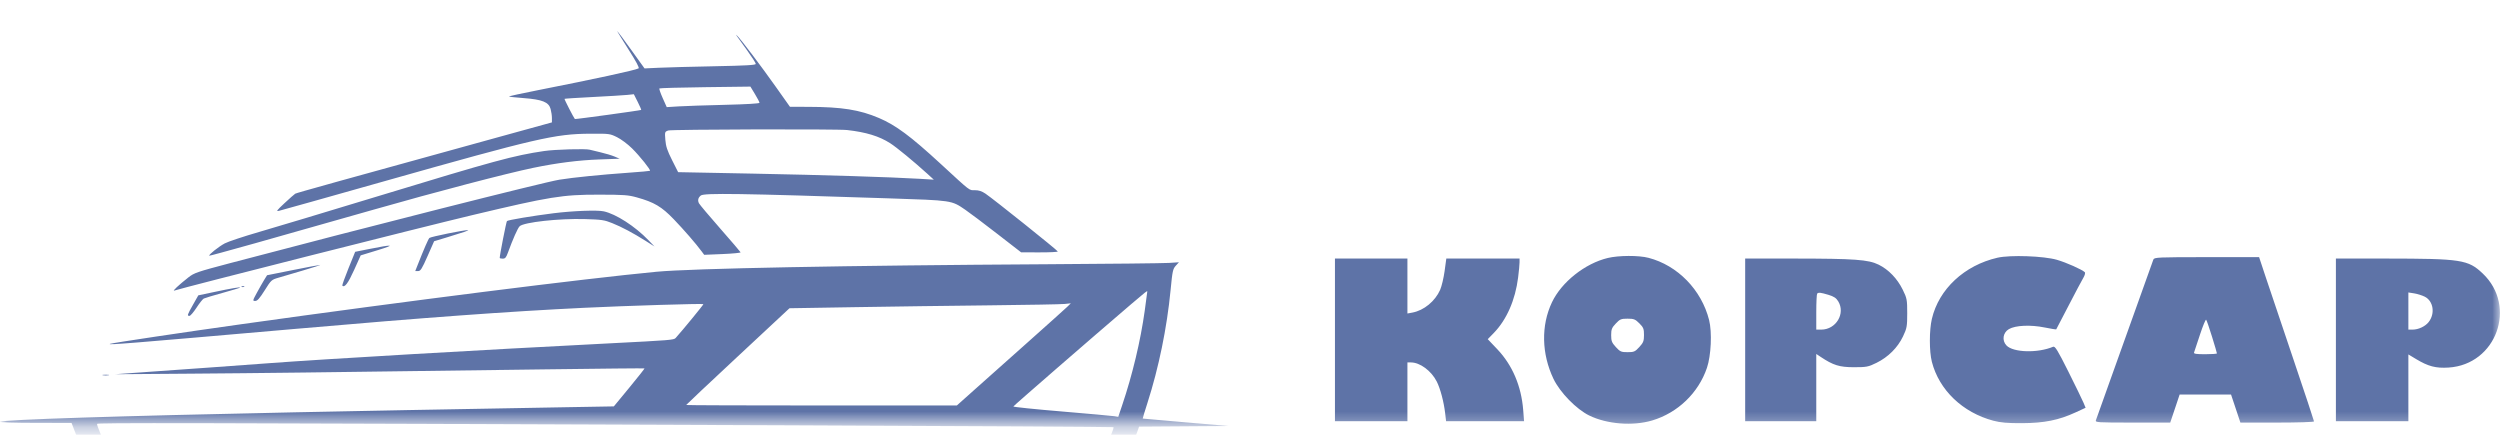 <?xml version="1.0" encoding="UTF-8"?> <svg xmlns="http://www.w3.org/2000/svg" width="161" height="28" viewBox="0 0 161 28" fill="none"> <mask id="mask0_66_71" style="mask-type:alpha" maskUnits="userSpaceOnUse" x="84" y="12" width="77" height="16"> <rect x="84.826" y="12.949" width="76.173" height="14.706" fill="#C4C4C4"></rect> </mask> <g mask="url(#mask0_66_71)"> <path fill-rule="evenodd" clip-rule="evenodd" d="M103.54 16.614C102.071 16.969 100.564 18.165 99.947 19.466C99.237 20.961 99.274 22.784 100.044 24.397C100.462 25.272 101.521 26.357 102.35 26.761C103.492 27.318 105.156 27.448 106.401 27.078C108.044 26.589 109.377 25.309 109.926 23.693C110.196 22.898 110.264 21.398 110.066 20.61C109.577 18.669 108.042 17.092 106.162 16.603C105.535 16.439 104.24 16.445 103.54 16.614ZM128.637 16.597C126.507 17.087 124.864 18.616 124.413 20.532C124.241 21.262 124.24 22.63 124.412 23.3C124.878 25.117 126.393 26.569 128.372 27.094C128.84 27.218 129.286 27.256 130.222 27.252C131.648 27.246 132.586 27.058 133.659 26.562L134.313 26.26L134.173 25.925C134.096 25.741 133.659 24.843 133.202 23.93C132.511 22.549 132.345 22.279 132.221 22.331C131.226 22.751 129.647 22.706 129.214 22.245C128.912 21.923 128.988 21.419 129.373 21.195C129.795 20.95 130.763 20.905 131.671 21.089C132.072 21.17 132.409 21.224 132.421 21.21C132.432 21.195 132.79 20.509 133.215 19.686C133.641 18.863 134.067 18.057 134.164 17.896C134.263 17.731 134.305 17.572 134.262 17.53C134.079 17.355 133.076 16.909 132.467 16.732C131.619 16.485 129.454 16.409 128.637 16.597ZM138.677 16.714C138.644 16.799 138.101 18.314 137.472 20.082C136.843 21.85 136.148 23.792 135.928 24.397C135.708 25.003 135.418 25.815 135.284 26.202C135.15 26.59 135.012 26.976 134.977 27.061C134.918 27.206 135.064 27.215 137.338 27.215H139.762L139.918 26.753C140.004 26.498 140.14 26.092 140.221 25.85L140.367 25.41H142.024H143.68L143.981 26.312L144.282 27.215H146.653C147.956 27.215 149.023 27.181 149.023 27.139C149.023 27.098 148.414 25.265 147.671 23.067C146.927 20.868 146.131 18.505 145.902 17.815L145.486 16.56H142.112C138.981 16.56 138.734 16.571 138.677 16.714ZM85.971 21.887V27.127H88.304H90.638V25.234V23.34H90.861C91.448 23.34 92.175 23.878 92.528 24.573C92.758 25.027 92.984 25.883 93.069 26.621L93.128 27.127H95.639H98.149L98.093 26.401C97.974 24.865 97.398 23.514 96.429 22.494L95.811 21.843L96.197 21.447C97.028 20.592 97.585 19.323 97.767 17.868C97.818 17.466 97.859 17.027 97.859 16.892V16.648H95.501H93.143L93.033 17.455C92.972 17.899 92.843 18.444 92.745 18.666C92.422 19.398 91.701 19.991 90.964 20.129L90.638 20.19V18.419V16.648H88.304H85.971V21.887ZM112.389 21.887V27.127H114.679H116.968V24.961V22.795L117.255 22.986C118.057 23.522 118.466 23.649 119.392 23.649C120.208 23.649 120.318 23.627 120.849 23.366C121.599 22.997 122.212 22.386 122.553 21.667C122.803 21.14 122.825 21.021 122.825 20.168C122.825 19.298 122.807 19.206 122.534 18.652C122.182 17.937 121.621 17.356 120.98 17.042C120.318 16.718 119.438 16.655 115.581 16.651L112.389 16.648V21.887ZM150.432 21.887V27.127H152.765H155.099V24.976V22.825L155.595 23.123C156.38 23.596 156.864 23.723 157.688 23.671C160.766 23.477 162.124 19.729 159.884 17.61C158.945 16.722 158.514 16.656 153.668 16.651L150.432 16.648V21.887ZM117.749 18.986C118.096 19.089 118.252 19.192 118.381 19.404C118.861 20.192 118.24 21.227 117.287 21.227H116.968V20.097C116.968 19.475 116.995 18.94 117.027 18.908C117.114 18.821 117.24 18.835 117.749 18.986ZM156.155 19.107C156.712 19.388 156.835 20.196 156.403 20.744C156.183 21.023 155.746 21.227 155.366 21.227H155.099V20.03V18.834L155.473 18.893C155.679 18.926 155.986 19.022 156.155 19.107ZM105.573 20.822C105.836 21.084 105.873 21.177 105.873 21.572C105.873 21.962 105.832 22.066 105.571 22.351C105.298 22.649 105.228 22.68 104.816 22.68C104.404 22.68 104.334 22.649 104.061 22.351C103.802 22.069 103.759 21.96 103.759 21.587C103.759 21.213 103.801 21.107 104.056 20.837C104.322 20.554 104.399 20.523 104.813 20.523C105.22 20.523 105.309 20.558 105.573 20.822ZM142.453 21.68C142.628 22.243 142.77 22.729 142.77 22.758C142.77 22.788 142.429 22.812 142.013 22.812C141.443 22.812 141.265 22.785 141.296 22.702C141.319 22.642 141.49 22.127 141.676 21.558C141.863 20.99 142.043 20.554 142.076 20.59C142.109 20.625 142.279 21.116 142.453 21.68ZM129.407 28.947C129.326 28.979 129.297 29.327 129.297 30.261V31.53H129.517H129.737V30.459C129.737 29.869 129.764 29.414 129.796 29.446C129.828 29.478 130.02 29.928 130.223 30.447C130.79 31.897 130.991 31.897 131.546 30.445C131.743 29.931 131.931 29.483 131.965 29.449C131.999 29.415 132.027 29.869 132.027 30.459V31.53H132.291H132.555L132.554 30.451C132.553 29.183 132.514 28.991 132.245 28.924C131.881 28.832 131.727 29.019 131.337 30.025C131.129 30.562 130.926 31.002 130.886 31.002C130.845 31.002 130.665 30.616 130.485 30.143C130.304 29.671 130.101 29.195 130.033 29.087C129.916 28.899 129.664 28.843 129.407 28.947ZM133.455 29.021C133.091 29.179 132.908 29.593 132.908 30.255C132.908 31.15 133.301 31.53 134.228 31.53C135.156 31.53 135.549 31.15 135.549 30.255C135.549 29.576 135.367 29.178 134.983 29.017C134.594 28.855 133.833 28.857 133.455 29.021ZM136.012 28.988C135.934 29.066 135.902 29.461 135.902 30.315V31.53H136.122C136.33 31.53 136.342 31.504 136.342 31.046V30.561H137.09C138.035 30.561 138.191 30.445 138.191 29.742C138.191 29.001 138.103 28.937 137.032 28.904C136.379 28.884 136.091 28.907 136.012 28.988ZM139.091 29.021C138.735 29.176 138.544 29.591 138.544 30.209C138.544 31.209 138.918 31.53 140.082 31.53C140.686 31.53 140.745 31.515 140.745 31.354C140.745 31.195 140.686 31.178 140.123 31.178C139.781 31.178 139.425 31.138 139.333 31.088C138.963 30.89 138.914 29.75 139.261 29.403C139.389 29.276 139.558 29.241 140.041 29.241C140.598 29.241 140.657 29.224 140.657 29.064C140.657 28.904 140.599 28.889 140.019 28.892C139.667 28.894 139.25 28.952 139.091 29.021ZM141.097 30.209V31.53H141.317H141.538V30.209V28.888H141.317H141.097V30.209ZM142.256 29.453C141.958 29.764 141.714 30.089 141.714 30.176C141.714 30.263 142.001 30.602 142.352 30.931C142.852 31.398 143.048 31.527 143.255 31.525C143.51 31.522 143.497 31.502 142.836 30.888C142.46 30.539 142.153 30.225 142.154 30.19C142.154 30.155 142.441 29.849 142.792 29.51L143.431 28.892L143.115 28.89C142.84 28.889 142.727 28.962 142.256 29.453ZM143.827 30.104C143.827 31.345 143.873 31.53 144.182 31.53C144.378 31.53 144.593 31.271 145.185 30.319C145.464 29.871 145.719 29.505 145.751 29.505C145.783 29.505 145.795 29.96 145.778 30.517L145.746 31.53H146.019H146.293L146.292 30.451C146.29 29.222 146.252 29.003 146.023 28.93C145.734 28.839 145.54 29.036 144.919 30.051L144.312 31.046L144.287 29.967L144.262 28.888H144.045H143.827V30.104ZM146.736 29.059C146.605 29.303 146.618 31.291 146.751 31.424C146.82 31.494 147.185 31.53 147.808 31.53C148.7 31.53 148.759 31.519 148.759 31.354C148.759 31.191 148.7 31.178 147.966 31.178H147.174V30.782V30.385H147.922C148.612 30.385 148.671 30.372 148.671 30.209C148.671 30.047 148.612 30.033 147.922 30.033H147.174V29.637V29.241H147.966C148.7 29.241 148.759 29.227 148.759 29.064C148.759 28.899 148.7 28.888 147.793 28.888C146.929 28.888 146.818 28.906 146.736 29.059ZM149.815 29.064C149.815 29.219 149.874 29.241 150.3 29.241H150.784V30.385V31.53H151.048H151.312V30.385V29.241H151.835H152.357L152.815 30.087C153.273 30.934 153.273 30.934 153.131 31.232L152.988 31.53L153.229 31.53C153.45 31.529 153.527 31.42 154.159 30.209L154.848 28.888H154.588C154.349 28.888 154.3 28.948 153.947 29.687C153.509 30.601 153.555 30.609 153.004 29.527L152.68 28.888H151.248C149.874 28.888 149.815 28.895 149.815 29.064ZM155.121 28.988C155.044 29.066 155.011 29.461 155.011 30.315V31.53H155.231C155.439 31.53 155.451 31.504 155.451 31.046V30.561H156.2C157.144 30.561 157.301 30.445 157.301 29.742C157.301 29.001 157.212 28.937 156.141 28.904C155.489 28.884 155.2 28.907 155.121 28.988ZM157.829 30.156C157.829 31.23 157.85 31.431 157.968 31.477C158.045 31.506 158.481 31.53 158.937 31.53C159.943 31.53 160.119 31.419 160.119 30.782C160.119 30.158 159.935 30.033 159.018 30.033H158.269V29.461C158.269 28.909 158.261 28.888 158.049 28.888H157.829V30.156ZM160.471 30.209V31.53H160.691H160.911V30.209V28.888H160.691H160.471V30.209ZM134.836 29.407C135.187 29.759 135.136 30.887 134.76 31.088C134.525 31.214 133.852 31.2 133.668 31.065C133.583 31.003 133.476 30.785 133.431 30.581C133.329 30.13 133.448 29.514 133.668 29.353C133.91 29.176 134.638 29.21 134.836 29.407ZM137.698 29.468C137.784 29.692 137.759 29.99 137.645 30.104C137.584 30.165 137.289 30.209 136.941 30.209H136.342V29.769V29.329H136.993C137.505 29.329 137.655 29.358 137.698 29.468ZM156.807 29.468C156.893 29.692 156.869 29.99 156.755 30.104C156.693 30.165 156.399 30.209 156.05 30.209H155.451V29.769V29.329H156.102C156.615 29.329 156.765 29.358 156.807 29.468ZM159.595 30.65C159.702 31.072 159.559 31.178 158.883 31.178H158.269V30.778V30.378L158.904 30.404C159.498 30.428 159.542 30.444 159.595 30.65Z" fill="#365091" fill-opacity="0.8"></path> </g> <mask id="mask1_66_71" style="mask-type:alpha" maskUnits="userSpaceOnUse" x="0" y="0" width="80" height="28"> <rect width="79.982" height="27.325" fill="#C4C4C4"></rect> </mask> <g mask="url(#mask1_66_71)"> <path fill-rule="evenodd" clip-rule="evenodd" d="M40.641 3.199L41.508 4.406L42.428 4.363C42.934 4.339 44.546 4.295 46.01 4.267C48.058 4.227 48.672 4.191 48.672 4.114C48.672 4.059 48.415 3.659 48.102 3.224C47.789 2.789 47.493 2.379 47.446 2.313C47.369 2.206 47.373 2.206 47.484 2.313C47.718 2.539 49.032 4.277 49.952 5.577L50.873 6.877L52.074 6.881C54.214 6.887 55.36 7.069 56.608 7.601C57.687 8.061 58.644 8.771 60.561 10.536C62.563 12.379 62.395 12.249 62.786 12.249C63.035 12.249 63.23 12.313 63.463 12.47C63.983 12.821 68.121 16.13 68.122 16.196C68.122 16.229 67.591 16.255 66.942 16.253L65.761 16.251L64.2 15.041C63.342 14.376 62.425 13.686 62.163 13.508C61.266 12.897 61.346 12.909 57.221 12.773C47.679 12.458 45.345 12.423 45.134 12.59C44.959 12.729 44.917 12.902 45.013 13.091C45.058 13.179 45.674 13.911 46.383 14.718C47.091 15.525 47.681 16.214 47.694 16.248C47.706 16.283 47.184 16.334 46.533 16.361L45.35 16.41L45.19 16.194C44.822 15.695 44.051 14.807 43.392 14.121C42.61 13.308 42.127 13.023 41.011 12.712C40.458 12.558 40.183 12.538 38.586 12.536C36.213 12.533 35.439 12.658 30.421 13.853C27.101 14.644 11.915 18.489 11.223 18.714C11.075 18.762 11.518 18.349 12.131 17.866C12.504 17.573 12.689 17.509 14.812 16.948C23.5 14.653 35.011 11.736 36.027 11.572C36.933 11.426 38.679 11.251 40.507 11.121C41.233 11.07 41.842 11.015 41.859 11C41.919 10.946 41.196 10.043 40.703 9.556C40.427 9.283 39.999 8.964 39.737 8.835C39.275 8.607 39.243 8.603 37.986 8.611C35.74 8.625 34.562 8.898 24.738 11.675C21.15 12.69 18.106 13.545 17.974 13.575C17.764 13.624 17.807 13.564 18.326 13.081C18.652 12.778 18.961 12.504 19.014 12.473C19.102 12.421 21.881 11.647 32.082 8.836L35.544 7.882L35.543 7.602C35.543 7.447 35.505 7.183 35.458 7.014C35.336 6.574 34.925 6.409 33.73 6.318C33.221 6.28 32.791 6.234 32.773 6.216C32.755 6.198 33.596 6.014 34.642 5.808C38.306 5.086 40.889 4.527 41.124 4.404C41.188 4.37 40.971 3.963 40.467 3.173C40.053 2.524 39.727 1.992 39.744 1.992C39.76 1.992 40.164 2.535 40.641 3.199ZM42.464 5.696C42.44 5.72 42.537 6 42.679 6.319L42.938 6.899L43.704 6.851C44.125 6.825 45.469 6.78 46.691 6.751C48.054 6.718 48.912 6.668 48.912 6.619C48.912 6.576 48.78 6.324 48.619 6.059L48.327 5.577L45.418 5.614C43.818 5.635 42.489 5.671 42.464 5.696ZM38.186 6.247C37.195 6.297 36.372 6.35 36.355 6.365C36.331 6.387 36.948 7.589 37.022 7.665C37.047 7.69 41.253 7.113 41.293 7.079C41.307 7.067 41.206 6.834 41.069 6.563L40.82 6.068L40.403 6.112C40.174 6.136 39.176 6.196 38.186 6.247ZM43.023 8.405C42.812 8.485 42.808 8.5 42.849 9.012C42.882 9.429 42.971 9.694 43.281 10.312L43.672 11.087L48.473 11.181C53.1 11.271 57.324 11.402 59.227 11.515L60.138 11.57L59.708 11.179C58.834 10.386 57.745 9.491 57.332 9.226C56.623 8.771 55.782 8.513 54.555 8.374C53.909 8.301 43.221 8.33 43.023 8.405ZM37.986 9.643C38.03 9.657 38.332 9.73 38.657 9.805C38.982 9.88 39.396 10.004 39.577 10.081L39.906 10.221L38.586 10.269C37.246 10.319 35.866 10.494 34.343 10.809C32.64 11.161 28.028 12.368 24.098 13.491C17.739 15.307 13.503 16.494 13.477 16.468C13.42 16.411 14.073 15.891 14.471 15.676C14.681 15.562 15.681 15.23 16.694 14.936C17.706 14.643 21.135 13.612 24.314 12.644C31.877 10.343 33.076 10.017 35.043 9.726C35.747 9.622 37.745 9.566 37.986 9.643ZM38.88 13.61C39.662 13.777 40.897 14.573 41.748 15.457L42.148 15.873L41.588 15.519C40.756 14.995 40.055 14.622 39.426 14.37C38.921 14.166 38.749 14.141 37.663 14.109C36.007 14.061 33.724 14.312 33.464 14.572C33.338 14.698 33.036 15.379 32.708 16.276C32.595 16.587 32.534 16.657 32.376 16.657C32.269 16.657 32.182 16.635 32.182 16.609C32.182 16.425 32.603 14.281 32.648 14.236C32.715 14.168 34.327 13.898 35.657 13.732C36.892 13.578 38.456 13.518 38.88 13.61ZM29.901 14.935C29.725 14.995 29.216 15.155 28.769 15.29L27.957 15.536L27.533 16.497C27.169 17.321 27.082 17.458 26.925 17.458H26.741L26.893 17.073C27.308 16.02 27.575 15.406 27.653 15.325C27.728 15.247 29.921 14.802 30.141 14.82C30.185 14.823 30.077 14.875 29.901 14.935ZM24.324 16.111L23.229 16.446L22.803 17.392C22.419 18.242 22.193 18.543 22.045 18.395C22.024 18.374 22.201 17.875 22.44 17.286L22.873 16.216L23.746 16.042C25.329 15.725 25.513 15.747 24.324 16.111ZM75.719 17.114C75.532 17.32 75.505 17.446 75.384 18.7C75.151 21.112 74.623 23.684 73.895 25.95C73.718 26.499 73.581 26.953 73.59 26.957C73.599 26.962 74.849 27.072 76.367 27.201L79.129 27.435L76.243 27.456L73.356 27.477L73.208 27.897C73.126 28.127 72.804 28.893 72.491 29.598C70.152 34.878 66.243 39.782 61.473 43.423C53.744 49.322 43.922 51.908 34.103 50.629C27.195 49.73 20.767 46.916 15.293 42.393C13.433 40.857 10.855 38.119 9.395 36.129C7.619 33.71 5.99 30.789 5.003 28.255L4.607 27.237L2.245 27.233C0.917 27.231 -0.063 27.2 0.004 27.162C0.249 27.024 7.501 26.791 18.975 26.554C24.16 26.447 27.234 26.389 36.518 26.224L39.532 26.171L40.531 24.96C41.08 24.294 41.519 23.738 41.508 23.725C41.496 23.712 38.646 23.739 35.174 23.786C19.347 23.999 16.959 24.028 12.331 24.064L7.408 24.101L9.529 23.95C10.696 23.866 12.479 23.74 13.492 23.669C14.504 23.598 16.251 23.471 17.374 23.386C20.835 23.125 31.034 22.531 39.306 22.109C43.188 21.911 43.397 21.894 43.511 21.767C43.974 21.253 45.322 19.608 45.299 19.586C45.251 19.539 40.339 19.691 37.625 19.822C32.698 20.061 27.457 20.444 18.975 21.184C8.226 22.122 6.851 22.233 7.088 22.143C7.239 22.086 11.893 21.39 15.613 20.869C26.218 19.383 37.586 17.947 42.28 17.501C44.53 17.287 54.592 17.093 67.442 17.017C71.404 16.993 74.934 16.955 75.285 16.932L75.924 16.89L75.719 17.114ZM19.535 17.412C18.897 17.602 18.172 17.816 17.924 17.887C17.486 18.014 17.462 18.036 17.045 18.7C16.714 19.225 16.575 19.381 16.436 19.381C16.261 19.381 16.264 19.367 16.55 18.84C16.712 18.543 16.924 18.17 17.022 18.012L17.199 17.725L18.867 17.391C19.785 17.207 20.572 17.06 20.616 17.062C20.66 17.065 20.174 17.223 19.535 17.412ZM15.708 18.474C15.65 18.498 15.581 18.495 15.555 18.468C15.528 18.442 15.575 18.423 15.66 18.426C15.753 18.43 15.772 18.449 15.708 18.474ZM15.453 18.524C15.431 18.546 14.927 18.698 14.332 18.863C13.738 19.026 13.194 19.191 13.123 19.227C13.052 19.264 12.841 19.53 12.653 19.819C12.466 20.107 12.262 20.343 12.202 20.343C12.038 20.343 12.058 20.279 12.431 19.621L12.771 19.021L13.772 18.809C14.897 18.57 15.512 18.465 15.453 18.524ZM72.845 19.59C70.244 21.814 65.278 26.126 65.26 26.177C65.249 26.21 66.654 26.355 68.382 26.5C70.111 26.645 71.635 26.782 71.77 26.805L72.015 26.846L72.267 26.099C72.925 24.154 73.454 21.94 73.722 20.003C73.812 19.353 73.886 18.799 73.886 18.771C73.886 18.708 73.782 18.789 72.845 19.59ZM63.72 19.664C61.277 19.69 57.38 19.742 55.06 19.781L50.842 19.851L47.516 22.951C45.686 24.656 44.189 26.065 44.189 26.082C44.189 26.099 48.111 26.113 52.905 26.113H61.62L62.85 25.015C63.527 24.412 65.071 23.036 66.282 21.958C67.492 20.88 68.591 19.894 68.723 19.766L68.963 19.533L68.563 19.575C68.343 19.598 66.164 19.638 63.72 19.664ZM6.988 24.166C6.889 24.185 6.727 24.185 6.628 24.166C6.529 24.147 6.61 24.131 6.808 24.131C7.006 24.131 7.087 24.147 6.988 24.166ZM6.248 27.301C6.248 27.538 7.374 29.998 8.063 31.265C13.163 40.647 22.397 47.193 33.063 48.987C35.15 49.338 36.625 49.457 38.946 49.461C41.877 49.466 43.896 49.258 46.628 48.67C56.416 46.562 64.751 40.462 69.73 31.762C70.493 30.43 71.805 27.608 71.707 27.511C71.688 27.491 62.327 27.437 50.906 27.391C11.085 27.231 6.248 27.221 6.248 27.301ZM43.389 28.838C49.907 28.98 55.978 29.159 62.739 29.411C64.158 29.464 65.311 29.514 65.3 29.522C65.251 29.562 45.382 29.642 27.46 29.675C10.6 29.706 7.774 29.695 8.489 29.603C10.408 29.357 14.251 29.097 18.735 28.911C21.354 28.803 39.291 28.75 43.389 28.838Z" fill="#365091" fill-opacity="0.8"></path> </g> </svg> 